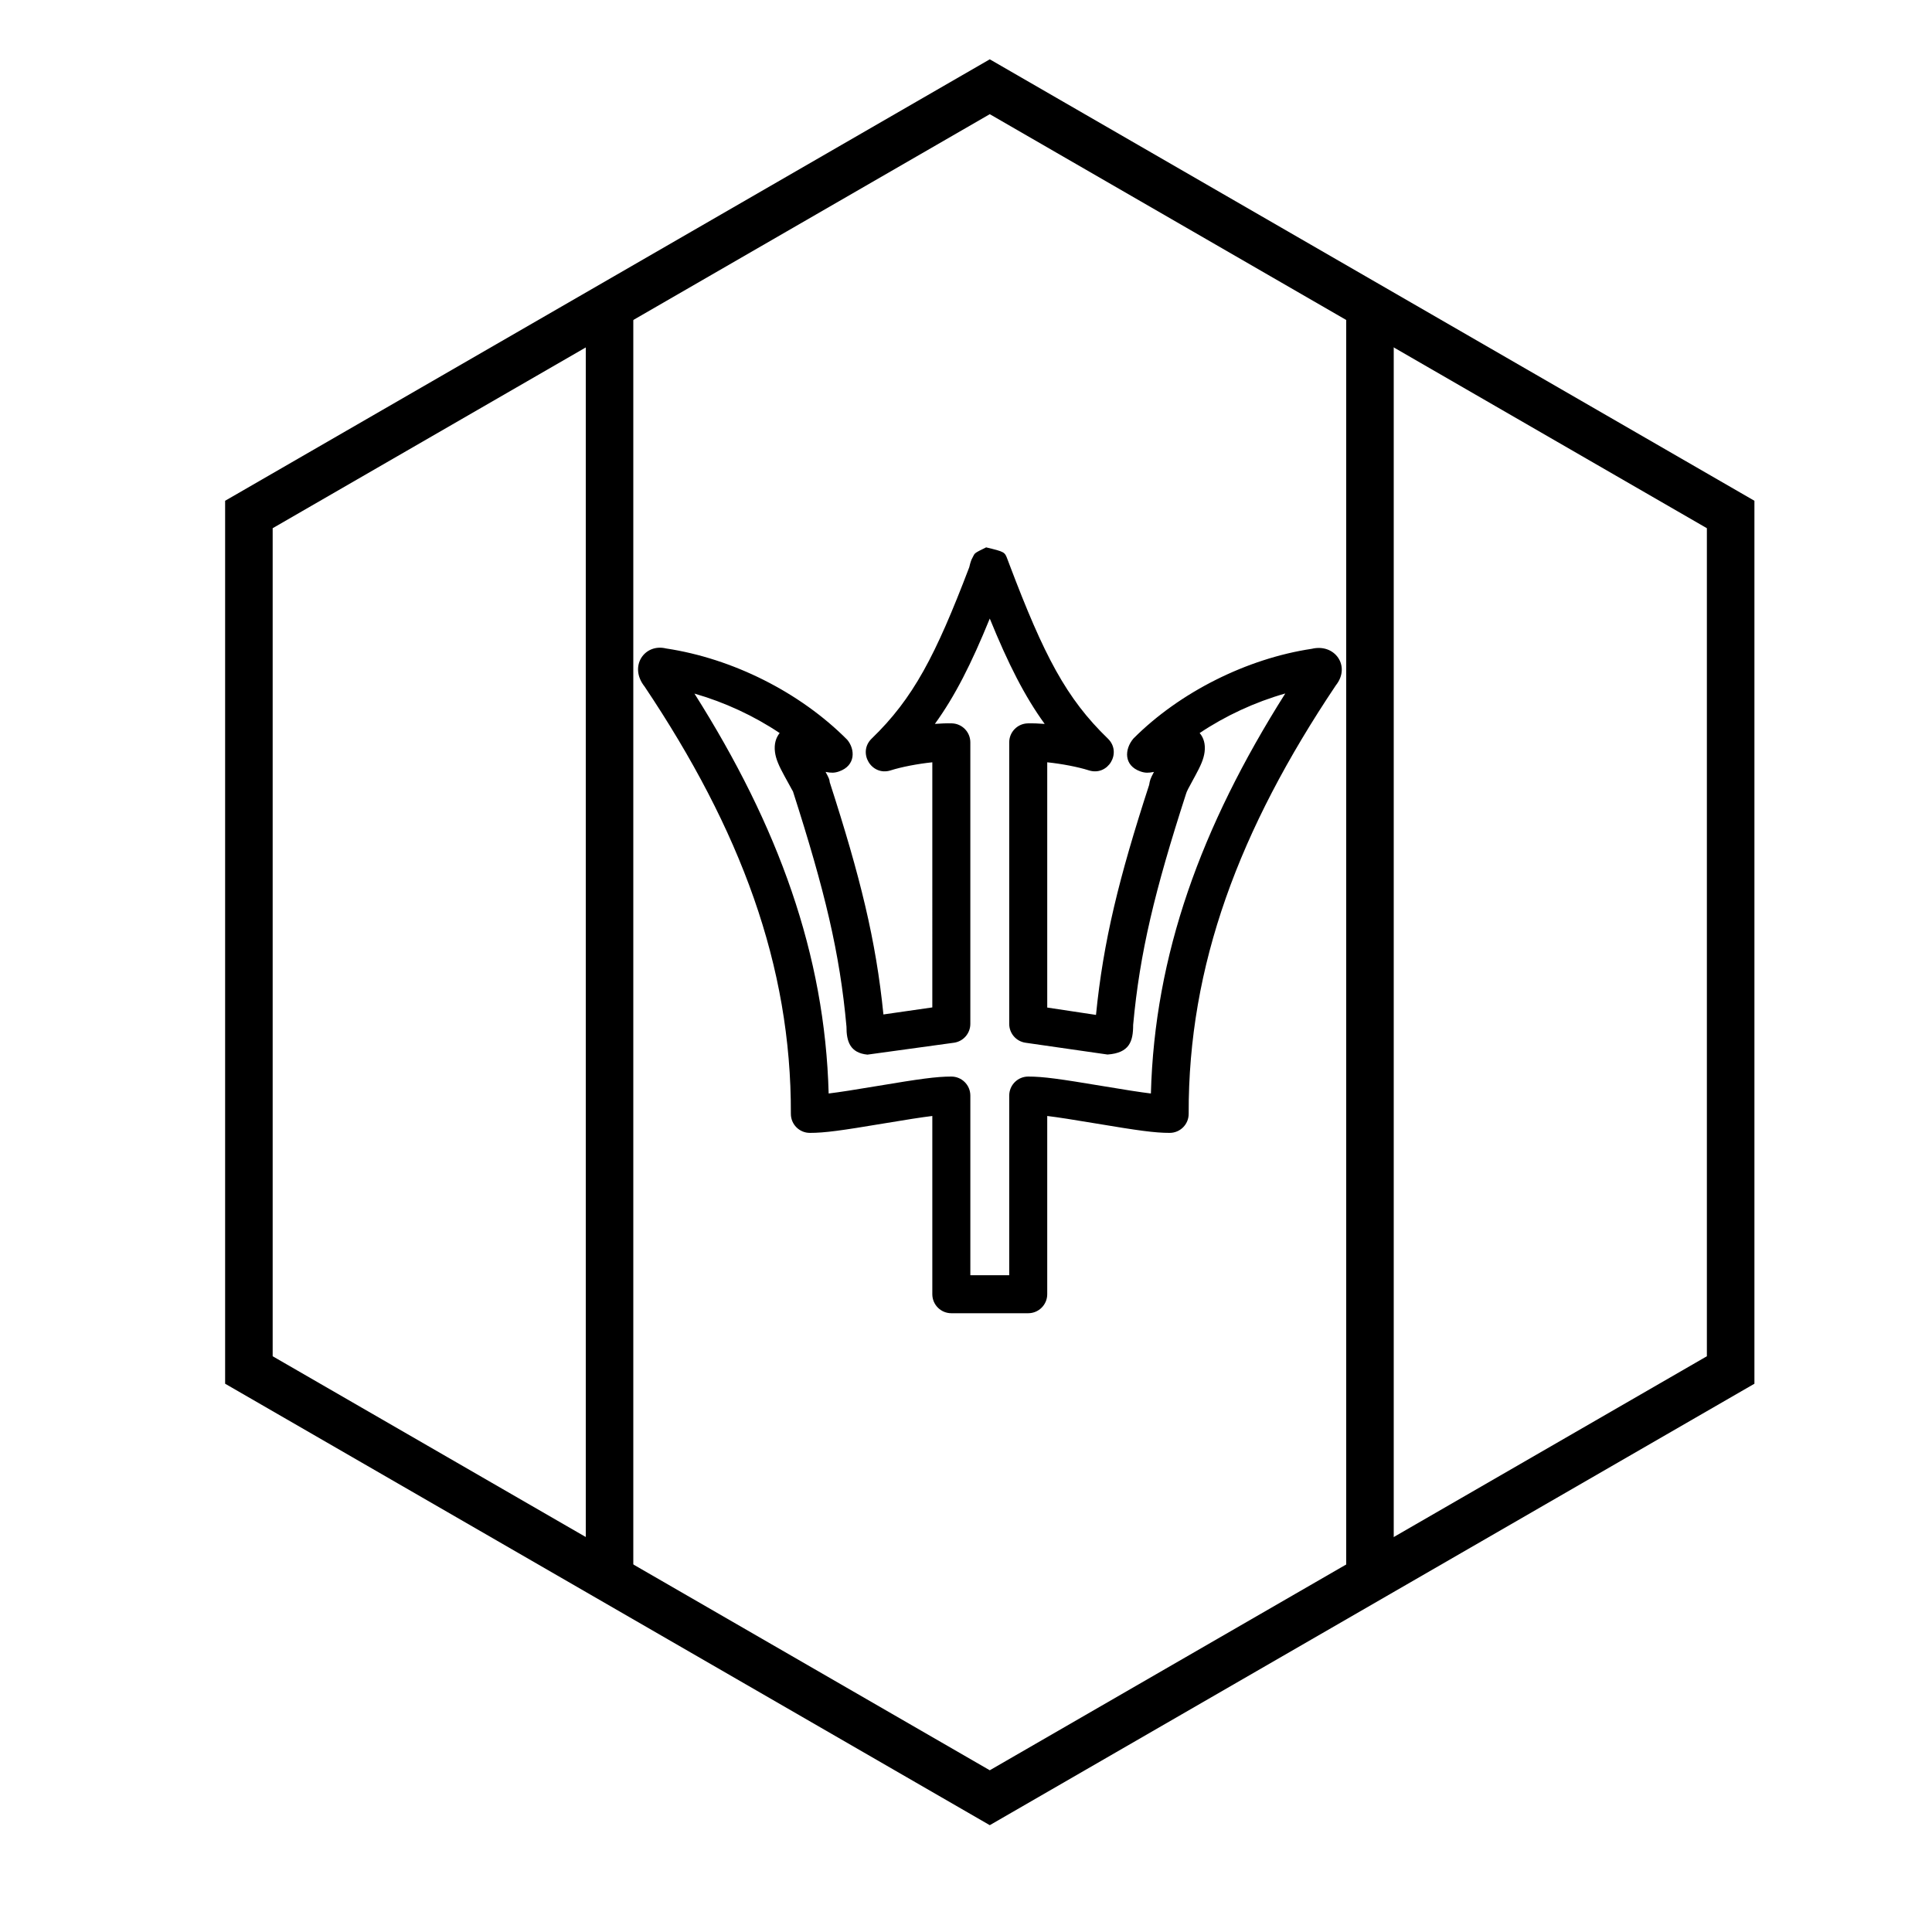 <?xml version="1.0" encoding="UTF-8"?>
<!-- Uploaded to: ICON Repo, www.iconrepo.com, Generator: ICON Repo Mixer Tools -->
<svg fill="#000000" width="800px" height="800px" version="1.1" viewBox="144 144 512 512" xmlns="http://www.w3.org/2000/svg">
 <g>
  <path d="m500.76 223.66h12.594v340.07h-12.594zm-188.93 340.07h-12.594v-340.07h12.594z"/>
  <path d="m406.3 174.26-190.04 109.72v219.44l190.04 109.72 190.04-109.72v-219.44zm202.64 102.45v233.99l-202.64 116.99-202.64-116.99v-233.99l202.64-116.99z"/>
  <path d="m391.75 335.84c1.613-0.125 3.141-0.18 4.484-0.145 2.734 0.066 4.914 2.301 4.914 5.035v74.613c0 2.504-1.84 4.629-4.32 4.988l-22.941 3.156c-4.606-0.449-5.582-3.5-5.562-7.414-1.77-19.617-5.746-36.047-14.199-62.395 0.02 0.125-0.484-0.855-1.801-3.234-0.188-0.336-0.188-0.336-0.379-0.684-1.547-2.832-2.324-4.586-2.57-6.469-0.273-2.102 0.25-3.805 1.242-5.023-6.797-4.551-14.555-8.156-22.582-10.461 22.277 35.215 34.582 69.199 35.566 105.98 2.887-0.352 6.875-0.977 12.926-1.992 11.238-1.879 15.637-2.496 19.582-2.496 2.785 0 5.039 2.258 5.039 5.039v47.605h10.305v-47.605c0-2.781 2.254-5.039 5.035-5.039 3.949 0 8.344 0.617 19.562 2.492 6.074 1.02 10.059 1.645 12.949 1.996 0.98-36.699 13.242-70.629 35.613-106.01-8.035 2.281-15.875 5.922-22.691 10.488 1.047 1.211 1.578 2.918 1.305 5.031-0.246 1.883-1.027 3.637-2.574 6.469-0.188 0.348-0.188 0.348-0.375 0.684-1.316 2.379-1.82 3.359-1.973 3.945-8.281 25.637-12.258 42.066-14.008 61.23 0 4.367-0.977 7.418-6.789 7.836l-21.734-3.125c-2.481-0.359-4.32-2.484-4.32-4.988v-74.613c0-2.734 2.18-4.969 4.914-5.035 1.344-0.035 2.867 0.02 4.484 0.145-5.32-7.336-9.664-15.93-14.551-27.918-4.891 11.988-9.23 20.582-14.551 27.918zm-0.676 10.176c-3.828 0.398-8.148 1.219-11.035 2.141-5.078 1.621-8.867-4.719-5.035-8.422 11.008-10.633 16.926-21.961 25.855-45.398 0.055-0.25 0.055-0.25 0.246-0.973 0.074-0.258 0.074-0.258 0.172-0.559 0.145-0.445 0.145-0.445 0.648-1.414 0.438-0.867 0.438-0.867 3.414-2.332 4.918 1.195 4.918 1.195 5.672 3.215l0.527 1.398c9.129 24.102 15.047 35.43 26.055 46.062 3.836 3.703 0.047 10.043-5.031 8.422-2.887-0.922-7.207-1.742-11.035-2.141v64.996l12.922 1.949c1.945-19.551 6.074-36.305 14.09-60.961 0.207-1.211 0.258-1.535 1.273-3.438-0.047 0.012-0.09 0.02-0.137 0.027-1.277 0.246-2.172 0.297-3.441-0.148-4.484-1.57-4.25-5.902-1.871-8.715 12.266-12.312 30.133-21.219 47.277-23.785 6.137-1.488 10.395 4.644 6.375 9.68-25.621 38.223-39.137 74.23-39.004 113.55 0.008 2.789-2.25 5.055-5.039 5.055-3.938 0-8.301-0.609-19.562-2.496-6.019-1.008-9.992-1.633-12.883-1.984v47.234c0 2.781-2.254 5.039-5.039 5.039h-20.379c-2.781 0-5.035-2.258-5.035-5.039v-47.234c-2.891 0.352-6.863 0.977-12.859 1.98-11.289 1.891-15.648 2.5-19.59 2.5-2.789 0-5.047-2.266-5.035-5.055 0.133-39.32-13.383-75.328-38.77-113.23-4.254-5.359 0-11.492 5.707-10.09 17.574 2.652 35.445 11.559 48 24.191 2.09 2.492 2.32 6.824-2.16 8.395-1.273 0.445-2.164 0.395-3.441 0.148-0.047-0.008-0.09-0.016-0.137-0.023 1 1.844 1.02 2.027 1.098 2.727 8.113 25.117 12.246 41.824 14.23 61.551l12.957-1.863z"/>
 </g>
</svg>